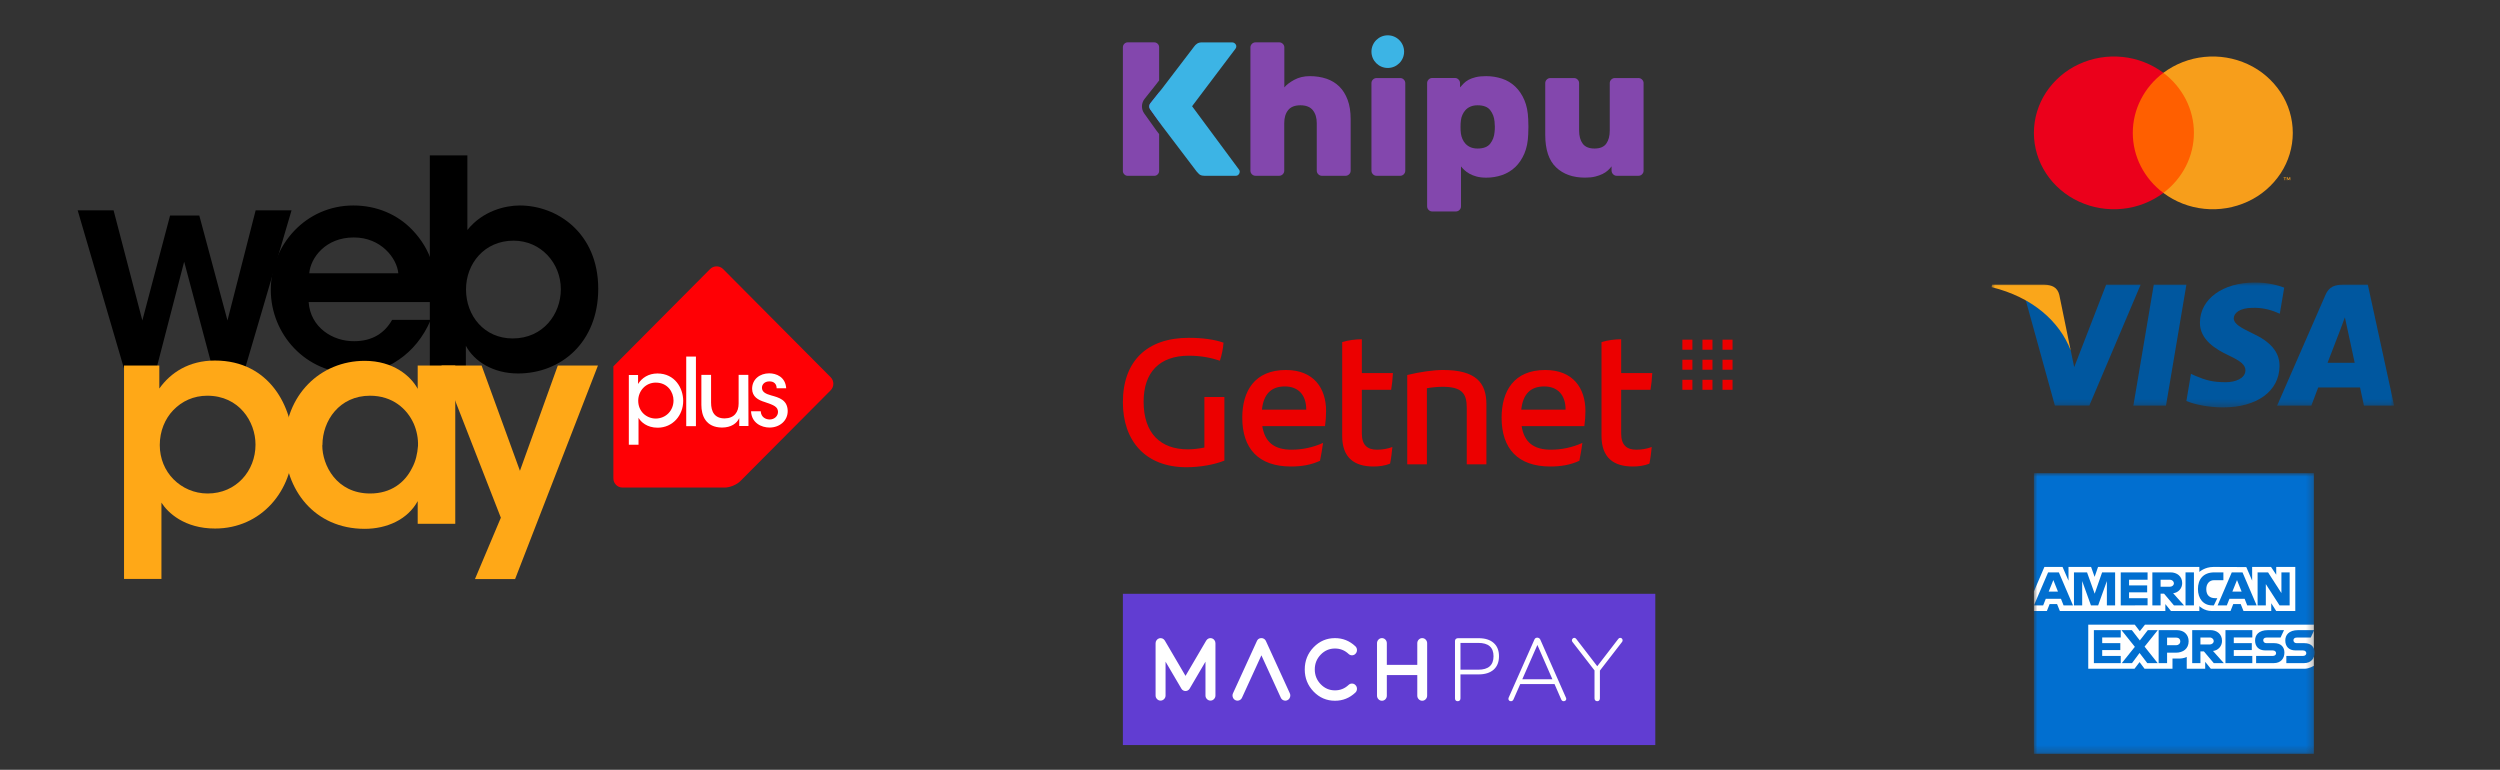 <svg width="354" height="109" viewBox="0 0 354 109" fill="none" xmlns="http://www.w3.org/2000/svg">
<rect x="0" y="0" width="354" height="109" fill="#333333" stroke="none"/>
<g clip-path="url(#clip0_113_16)">
<path d="M11 29.786H16.083L20.157 45.379L24.082 30.519H28.221L32.21 45.379L36.199 29.786H41.282L34.698 52.194H30.108L26.077 37.054L22.152 52.194H17.562L11 29.786Z" fill="black"/>
<path d="M43.705 42.769C43.941 46.349 47.115 48.355 50.161 48.312C52.755 48.312 54.493 47.126 55.522 45.293H60.991C59.94 47.773 58.353 49.649 56.487 50.922C54.621 52.237 52.434 52.884 50.118 52.884C43.255 52.884 38.344 47.298 38.344 41.044C38.344 34.682 43.298 29.096 50.032 29.096C53.356 29.096 56.273 30.368 58.353 32.525C61.077 35.35 62.085 38.844 61.634 42.769H43.705ZM56.401 38.693C56.208 36.58 53.956 33.603 50.075 33.625C46.129 33.625 43.984 36.472 43.791 38.693H56.401Z" fill="black"/>
<path d="M60.862 22H66.181V32.568C68.368 29.829 71.585 29.096 73.601 29.096C78.877 29.096 84.71 32.978 84.71 40.893C84.71 48.485 79.435 52.884 73.344 52.884C69.848 52.884 67.146 51.181 65.966 48.959V52.194H60.862V22ZM79.413 40.936C79.413 37.27 76.604 34.078 72.722 34.078C68.583 34.078 65.988 37.334 65.988 40.979C65.988 44.732 68.583 47.924 72.593 47.924C76.925 47.924 79.413 44.452 79.413 40.979V40.936Z" fill="black"/>
<path d="M17.562 51.763H22.559V55.019C24.146 52.776 26.741 51.051 30.43 51.051C38.215 51.051 41.496 57.694 41.496 63.129C41.496 69.491 36.993 74.84 30.452 74.84C26.119 74.84 23.76 72.597 22.86 71.173V81.978H17.562V51.763ZM36.178 62.934C36.178 59.721 33.861 56.033 29.358 56.033C27.406 56.033 25.755 56.809 24.532 58.082C23.353 59.311 22.624 61.058 22.624 63.021C22.624 64.94 23.353 66.644 24.575 67.873C25.798 69.103 27.492 69.879 29.401 69.879C33.454 69.879 36.178 66.666 36.178 62.978V62.934Z" fill="#FFA817"/>
<path d="M64.465 74.171H59.146V70.957C57.731 73.567 54.771 74.883 51.64 74.883C44.498 74.883 40.316 69.297 40.316 62.978C40.316 55.925 45.378 51.094 51.64 51.094C55.693 51.094 58.181 53.251 59.146 55.062V51.763H64.465V74.171ZM45.635 63.064C45.635 65.846 47.63 69.879 52.412 69.879C55.372 69.879 57.323 68.326 58.331 66.299C58.867 65.328 59.103 64.25 59.189 63.15C59.232 62.093 59.017 60.993 58.589 60.001C57.645 57.888 55.586 56.033 52.391 56.033C48.08 56.033 45.657 59.548 45.657 63.021L45.635 63.064Z" fill="#FFA817"/>
<path d="M70.921 73.308L62.514 51.763H68.197L73.623 66.666L78.984 51.763H84.668L72.936 82H67.253L70.921 73.308Z" fill="#FFA817"/>
<path d="M102.381 38.089C101.888 37.593 101.052 37.593 100.559 38.089L87.755 50.965L86.855 51.871V53.165V67.744C86.855 68.456 87.433 69.038 88.141 69.038H102.639C103.347 69.038 104.333 68.628 104.826 68.132L117.63 55.257C118.123 54.761 118.123 53.919 117.63 53.423L102.381 38.089Z" fill="#FF0005"/>
<path d="M89.042 53.1H90.35V54.372C90.886 53.51 91.83 52.884 93.095 52.884C95.562 52.884 96.741 54.955 96.741 56.766C96.741 58.815 95.261 60.562 93.117 60.562C91.616 60.562 90.736 59.743 90.415 59.16V62.978H89.042V53.1ZM95.369 56.702C95.369 55.515 94.532 54.178 92.859 54.178C92.152 54.178 91.53 54.459 91.079 54.933C90.65 55.386 90.372 56.033 90.372 56.745C90.372 57.456 90.629 58.082 91.079 58.535C91.53 58.988 92.173 59.268 92.859 59.268C94.318 59.247 95.369 58.125 95.369 56.702Z" fill="white"/>
<path d="M97.17 50.49H98.543V60.346H97.17V50.49Z" fill="white"/>
<path d="M105.984 60.325H104.676V59.203C104.333 59.958 103.518 60.541 102.231 60.541C99.915 60.519 99.314 58.837 99.314 57.327V53.078H100.687V57.004C100.687 58.298 101.18 59.247 102.617 59.247C103.968 59.225 104.59 58.362 104.59 57.133V53.078H105.963L105.984 60.325Z" fill="white"/>
<path d="M109.973 54.976C109.973 54.416 109.63 53.984 108.922 54.006C108.257 54.006 107.871 54.459 107.893 54.933C107.914 55.516 108.429 55.774 109.201 55.99C110.295 56.292 111.496 56.615 111.539 58.168C111.56 59.57 110.402 60.541 108.965 60.541C107.828 60.541 106.413 59.894 106.349 58.233H107.721C107.764 59.117 108.472 59.398 108.987 59.398C109.651 59.398 110.166 58.923 110.166 58.319C110.145 57.608 109.608 57.37 108.322 56.939C107.314 56.637 106.52 56.163 106.499 55.062C106.499 53.682 107.614 52.863 108.922 52.863C109.909 52.863 111.217 53.359 111.324 54.976H109.973Z" fill="white"/>
</g>
<path d="M186.672 24.678C186.814 24.82 186.981 24.891 187.18 24.891H190.532C190.726 24.891 190.897 24.82 191.039 24.678C191.182 24.535 191.253 24.369 191.253 24.17V16.854C191.253 15.81 191.111 14.903 190.826 14.139C190.541 13.374 190.147 12.748 189.644 12.249C189.136 11.751 188.528 11.385 187.821 11.143C187.109 10.906 186.33 10.782 185.48 10.782C184.645 10.782 183.909 10.953 183.273 11.3C182.632 11.646 182.162 12.007 181.863 12.377V6.714C181.863 6.519 181.792 6.348 181.649 6.211C181.507 6.068 181.341 5.997 181.146 5.997H177.78C177.586 5.997 177.415 6.068 177.272 6.211C177.13 6.353 177.059 6.519 177.059 6.714V24.17C177.059 24.364 177.13 24.535 177.272 24.678C177.415 24.82 177.581 24.891 177.78 24.891H181.132C181.326 24.891 181.497 24.82 181.635 24.678C181.777 24.535 181.849 24.369 181.849 24.17V17.438C181.849 16.674 182.029 16.061 182.395 15.601C182.76 15.14 183.339 14.908 184.137 14.908C184.934 14.908 185.518 15.14 185.893 15.601C186.264 16.061 186.454 16.674 186.454 17.438V24.17C186.458 24.369 186.53 24.535 186.672 24.678Z" fill="#8347AD"/>
<path d="M198.275 11.053H194.919C194.724 11.053 194.553 11.124 194.411 11.267C194.268 11.409 194.197 11.575 194.197 11.77V24.17C194.197 24.364 194.268 24.535 194.411 24.678C194.553 24.82 194.719 24.891 194.919 24.891H198.27C198.465 24.891 198.636 24.82 198.774 24.678C198.916 24.535 198.987 24.369 198.987 24.17V11.77C198.987 11.575 198.916 11.404 198.774 11.267C198.636 11.124 198.47 11.053 198.275 11.053Z" fill="#8347AD"/>
<path d="M215.849 21.749C216.177 20.984 216.357 20.082 216.395 19.033C216.414 18.767 216.424 18.407 216.424 17.956C216.424 17.505 216.414 17.144 216.395 16.878C216.357 15.833 216.177 14.927 215.849 14.162C215.522 13.398 215.09 12.767 214.558 12.259C214.028 11.753 213.393 11.372 212.697 11.143C211.985 10.906 211.235 10.782 210.437 10.782C209.853 10.782 209.36 10.83 208.961 10.929C208.562 11.029 208.225 11.152 207.95 11.3C207.674 11.452 207.447 11.623 207.257 11.817C207.071 12.012 206.896 12.197 206.739 12.377V11.765C206.739 11.57 206.668 11.399 206.526 11.257C206.383 11.115 206.217 11.043 206.022 11.043H202.804C202.609 11.043 202.438 11.115 202.296 11.257C202.153 11.399 202.082 11.566 202.082 11.765V29.221C202.082 29.416 202.153 29.586 202.296 29.729C202.438 29.871 202.604 29.942 202.804 29.942H206.155C206.35 29.942 206.521 29.871 206.663 29.729C206.806 29.586 206.877 29.42 206.877 29.221V23.562C207 23.724 207.162 23.894 207.356 24.079C207.551 24.265 207.793 24.44 208.073 24.597C208.358 24.758 208.695 24.891 209.084 24.996C209.474 25.1 209.925 25.157 210.442 25.157C211.24 25.157 211.994 25.034 212.702 24.787C213.409 24.54 214.031 24.16 214.563 23.657C215.09 23.149 215.522 22.513 215.849 21.749ZM211.629 18.715C211.577 19.337 211.373 19.878 211.017 20.339C210.66 20.799 210.067 21.032 209.232 21.032C208.842 21.032 208.505 20.97 208.22 20.847C207.953 20.733 207.712 20.565 207.513 20.353C207.328 20.149 207.181 19.921 207.076 19.674C206.972 19.427 206.901 19.171 206.863 18.9C206.825 18.634 206.81 18.326 206.81 17.97C206.81 17.614 206.829 17.305 206.863 17.039C206.896 16.773 206.967 16.517 207.076 16.265C207.181 16.019 207.328 15.791 207.513 15.586C207.698 15.382 207.935 15.216 208.22 15.093C208.505 14.969 208.842 14.908 209.232 14.908C210.067 14.908 210.66 15.14 211.017 15.601C211.373 16.061 211.577 16.602 211.629 17.224C211.686 17.723 211.686 18.221 211.629 18.715Z" fill="#8347AD"/>
<path d="M228.42 24.678C228.562 24.82 228.729 24.891 228.928 24.891H232.014C232.208 24.891 232.379 24.82 232.517 24.678C232.659 24.535 232.731 24.369 232.731 24.17V11.77C232.731 11.575 232.659 11.404 232.517 11.267C232.375 11.124 232.208 11.053 232.014 11.053H228.662C228.467 11.053 228.297 11.124 228.154 11.267C228.012 11.409 227.941 11.575 227.941 11.77V18.501C227.941 19.266 227.774 19.878 227.447 20.339C227.119 20.799 226.564 21.032 225.785 21.032C225.007 21.032 224.446 20.799 224.109 20.339C223.772 19.878 223.601 19.266 223.601 18.501V11.77C223.601 11.575 223.53 11.404 223.388 11.267C223.245 11.124 223.079 11.053 222.88 11.053H219.528C219.334 11.053 219.163 11.124 219.02 11.267C218.878 11.409 218.807 11.575 218.807 11.77V19.085C218.807 21.179 219.315 22.712 220.335 23.69C221.356 24.668 222.728 25.152 224.446 25.152C224.997 25.152 225.472 25.105 225.871 25.005C226.269 24.906 226.621 24.782 226.92 24.635C227.224 24.483 227.475 24.317 227.679 24.127C227.871 23.955 228.044 23.764 228.197 23.557V24.17C228.206 24.369 228.278 24.535 228.42 24.678Z" fill="#8347AD"/>
<path d="M196.509 9.624C195.232 9.624 194.197 8.584 194.197 7.312C194.197 6.035 195.237 5 196.509 5C197.786 5 198.821 6.04 198.821 7.312C198.826 8.584 197.786 9.624 196.509 9.624Z" fill="#3CB4E5"/>
<path d="M164.218 17.372V12.952L162.898 14.609C162.694 14.865 162.685 15.226 162.874 15.496L164.218 17.372Z" fill="#743CEB"/>
<path d="M163.928 6.201C163.863 6.135 163.785 6.083 163.699 6.048C163.614 6.013 163.522 5.996 163.429 5.997H159.679C159.498 5.997 159.342 6.063 159.204 6.201C159.071 6.334 159 6.505 159 6.7V24.217C159 24.398 159.066 24.554 159.204 24.692C159.337 24.825 159.498 24.896 159.679 24.896H163.429C163.629 24.896 163.795 24.83 163.928 24.692C164.061 24.559 164.132 24.398 164.132 24.217V18.986L163.719 18.44L163.709 18.43L163.7 18.416L162.019 16.061C161.578 15.444 161.597 14.594 162.072 14.001L163.724 11.922L164.132 11.39V6.695C164.132 6.5 164.065 6.334 163.928 6.201Z" fill="#8347AD"/>
<path d="M174.98 24.891C175.141 24.891 175.279 24.834 175.383 24.716C175.492 24.597 175.545 24.469 175.545 24.326C175.545 24.184 175.507 24.075 175.436 24.004L168.799 15.041L174.951 6.889C175.023 6.799 175.06 6.69 175.06 6.567C175.06 6.424 175.004 6.291 174.885 6.177C174.814 6.106 174.728 6.054 174.638 6.025C174.586 6.011 174.524 6.002 174.467 6.002H170.204C169.914 6.002 169.687 6.059 169.516 6.177C169.345 6.296 169.212 6.415 169.126 6.543L164.536 12.558L162.874 14.647C162.779 14.765 162.727 14.908 162.727 15.055C162.722 15.202 162.765 15.344 162.855 15.473L163.714 16.674L164.536 17.818L169.473 24.322C169.525 24.393 169.634 24.507 169.796 24.659C169.895 24.754 170.033 24.82 170.204 24.858C170.308 24.882 170.422 24.891 170.551 24.891H174.98Z" fill="#3CB4E5"/>
<path d="M241.065 55.2H242.485V53.779H241.065V55.2ZM238.223 49.518H239.644V48.097H238.223V49.518ZM238.223 52.358H239.644V50.938H238.223V52.358ZM243.906 49.518H245.327V48.097H243.906V49.518ZM241.065 52.358H242.485V50.938H241.065V52.358ZM238.223 55.2H239.644V53.779H238.223V55.2ZM241.065 49.518H242.485V48.097H241.065V49.518ZM243.906 52.358H245.327V50.938H243.906V52.358ZM243.906 55.2H245.327V53.779H243.906V55.2ZM178.69 58.009C178.917 55.858 179.954 54.719 181.929 54.719C183.852 54.719 184.965 55.935 184.965 58.009H178.69ZM182.081 52.391C177.652 52.391 175.906 55.377 175.906 59.148C175.906 63.475 178.157 66.057 182.814 66.057C184.308 66.057 185.649 65.829 186.913 65.247C187.091 64.412 187.243 63.45 187.344 62.716C185.944 63.348 184.426 63.676 182.89 63.678C180.41 63.678 179.094 62.59 178.74 60.338H187.623C187.724 59.604 187.774 58.971 187.774 58.187C187.774 54.998 186.055 52.391 182.081 52.391ZM196.986 55.2C197.113 54.467 197.189 53.682 197.239 52.822H192.837V48.039C191.976 48.039 190.913 48.165 190.053 48.444V61.729C190.053 64.817 191.773 66.057 194.481 66.057C195.265 66.057 196.076 65.956 196.835 65.652C196.986 64.918 197.088 64.058 197.163 63.298C196.466 63.552 195.73 63.68 194.988 63.678C193.646 63.678 192.837 63.045 192.837 61.4V55.2H196.986ZM233.708 55.2C233.835 54.467 233.91 53.682 233.962 52.822H229.557V48.039C228.697 48.039 227.635 48.165 226.774 48.444V61.729C226.774 64.817 228.495 66.057 231.203 66.057C231.987 66.057 232.797 65.956 233.556 65.652C233.708 64.918 233.809 64.058 233.886 63.298C233.188 63.552 232.451 63.68 231.709 63.678C230.368 63.678 229.558 63.045 229.558 61.4V55.2H233.708ZM215.412 58.009C215.639 55.858 216.677 54.719 218.651 54.719C220.575 54.719 221.687 55.935 221.687 58.009H215.412ZM218.803 52.391C214.374 52.391 212.628 55.377 212.628 59.148C212.628 63.475 214.88 66.057 219.537 66.057C221.03 66.057 222.371 65.829 223.637 65.247C223.813 64.412 223.965 63.45 224.067 62.716C222.667 63.348 221.148 63.676 219.612 63.678C217.132 63.678 215.816 62.59 215.463 60.338H224.344C224.447 59.625 224.497 58.906 224.496 58.187C224.496 54.998 222.775 52.391 218.802 52.391H218.803ZM170.54 63.375C169.78 63.526 168.945 63.628 168.211 63.628C164.365 63.628 161.936 61.401 161.936 56.871C161.936 52.721 164.188 50.367 168.338 50.367C170.11 50.367 171.502 50.671 172.741 51.075C172.995 50.291 173.197 49.355 173.247 48.52C171.931 48.064 170.287 47.836 168.338 47.836C162.416 47.836 159 51.126 159 56.971C159 62.337 162.112 66.159 168.009 66.159C169.907 66.159 171.931 65.803 173.373 65.222V56.212H170.54V63.375ZM204.326 52.39C202.985 52.39 201.036 52.669 199.264 53.099V65.753H202.048V54.971C202.776 54.846 203.512 54.778 204.25 54.769C207.034 54.769 207.692 55.731 207.692 57.73V65.752H210.475V57.249C210.475 54.187 208.982 52.39 204.326 52.39Z" fill="#EC0000"/>
<path fill-rule="evenodd" clip-rule="evenodd" d="M159 84.082H234.391V105.5H159V84.082Z" fill="#613DD2"/>
<path fill-rule="evenodd" clip-rule="evenodd" d="M221.785 98.962C221.785 99.008 221.775 99.053 221.755 99.094C221.736 99.135 221.708 99.172 221.672 99.201C221.598 99.26 221.505 99.291 221.409 99.289C221.338 99.288 221.269 99.266 221.209 99.226C221.149 99.181 221.101 99.12 221.072 99.05L220.121 96.864H215.267L214.304 99.05C214.228 99.209 214.112 99.289 213.953 99.289C213.858 99.291 213.765 99.26 213.69 99.201C213.658 99.168 213.632 99.129 213.615 99.086C213.597 99.043 213.589 98.996 213.59 98.95C213.588 98.902 213.597 98.855 213.615 98.811L217.269 90.569C217.344 90.385 217.481 90.293 217.681 90.293C217.773 90.293 217.857 90.319 217.932 90.368C218.011 90.414 218.073 90.485 218.107 90.569L221.747 98.811C221.772 98.862 221.785 98.912 221.785 98.962ZM215.555 96.186H219.821L217.694 91.323L215.555 96.186ZM206.415 99.29C206.31 99.294 206.207 99.258 206.127 99.189C206.061 99.113 206.027 99.013 206.027 98.887V90.758C206.027 90.649 206.065 90.557 206.14 90.482C206.222 90.407 206.33 90.366 206.441 90.368H209.368C210.285 90.368 210.995 90.591 211.495 91.034C212.004 91.478 212.258 92.107 212.258 92.919C212.258 93.74 212.004 94.376 211.495 94.829C210.986 95.273 210.277 95.495 209.368 95.495H206.803V98.887C206.803 99.012 206.766 99.113 206.69 99.189C206.624 99.255 206.533 99.29 206.415 99.29ZM209.318 94.829C210.761 94.829 211.483 94.193 211.483 92.919C211.483 91.663 210.761 91.035 209.318 91.035H206.803V94.829H209.318ZM229.424 90.318C229.315 90.318 229.223 90.369 229.149 90.469L226.171 94.339L223.193 90.469C223.118 90.368 223.026 90.318 222.918 90.318C222.872 90.318 222.827 90.328 222.786 90.348C222.745 90.368 222.709 90.396 222.68 90.431C222.648 90.462 222.623 90.499 222.606 90.54C222.588 90.581 222.58 90.625 222.58 90.67C222.58 90.762 222.609 90.842 222.668 90.909L225.783 94.93V98.887C225.783 99.004 225.816 99.1 225.883 99.176C225.921 99.213 225.966 99.243 226.015 99.262C226.065 99.282 226.118 99.291 226.171 99.289C226.287 99.289 226.379 99.251 226.446 99.176C226.515 99.095 226.551 98.992 226.546 98.886V94.955L229.674 90.91C229.732 90.844 229.763 90.759 229.761 90.671C229.762 90.624 229.754 90.578 229.737 90.535C229.72 90.491 229.694 90.452 229.662 90.419C229.631 90.387 229.594 90.362 229.553 90.344C229.512 90.327 229.468 90.318 229.424 90.319V90.318ZM171.401 90.358C171.314 90.358 171.228 90.374 171.142 90.407C170.995 90.469 170.88 90.569 170.797 90.71L167.869 95.705L164.941 90.71C164.863 90.573 164.741 90.467 164.596 90.407C164.454 90.351 164.297 90.342 164.149 90.383C163.994 90.428 163.87 90.517 163.774 90.647C163.679 90.773 163.629 90.927 163.631 91.084V98.479C163.631 98.679 163.7 98.849 163.839 98.99C163.975 99.133 164.139 99.205 164.334 99.205C164.529 99.205 164.695 99.133 164.834 98.99C164.973 98.85 165.043 98.68 165.043 98.479V93.693L167.304 97.545C167.368 97.658 167.471 97.732 167.583 97.785C167.672 97.828 167.77 97.85 167.869 97.85C167.968 97.85 168.065 97.828 168.154 97.785C168.268 97.732 168.37 97.655 168.435 97.545L170.695 93.693V98.479C170.695 98.679 170.765 98.849 170.904 98.99C171.043 99.133 171.21 99.205 171.404 99.205C171.599 99.205 171.764 99.133 171.898 98.99C172.037 98.85 172.107 98.68 172.107 98.479V91.084C172.107 90.92 172.059 90.775 171.964 90.648C171.9 90.558 171.816 90.485 171.718 90.435C171.62 90.384 171.511 90.358 171.401 90.358ZM178.614 90.358C178.208 90.358 178.058 90.593 177.975 90.774L174.593 98.168C174.551 98.255 174.528 98.349 174.523 98.445C174.518 98.54 174.533 98.636 174.565 98.726C174.631 98.917 174.75 99.056 174.926 99.142C175.1 99.229 175.28 99.238 175.465 99.171C175.649 99.103 175.783 98.978 175.866 98.798L178.615 92.792L181.363 98.798C181.446 98.978 181.581 99.103 181.765 99.171C181.852 99.204 181.945 99.219 182.037 99.214C182.13 99.209 182.221 99.185 182.303 99.142C182.479 99.056 182.599 98.917 182.664 98.726C182.697 98.636 182.711 98.54 182.706 98.445C182.702 98.349 182.678 98.255 182.637 98.168L179.255 90.773C179.171 90.593 178.983 90.357 178.615 90.357L178.614 90.358ZM189.031 90.358C187.852 90.358 186.844 90.79 186.005 91.654C185.17 92.523 184.753 93.568 184.753 94.795C184.753 96.015 185.17 97.06 186.005 97.929C186.844 98.794 187.852 99.226 189.031 99.226C190.137 99.226 191.1 98.841 191.919 98.072C192.063 97.935 192.138 97.765 192.147 97.563C192.154 97.36 192.093 97.185 191.96 97.035C191.9 96.962 191.826 96.903 191.741 96.861C191.656 96.819 191.564 96.796 191.469 96.793C191.273 96.785 191.104 96.849 190.96 96.985C190.417 97.499 189.774 97.755 189.031 97.755C188.244 97.755 187.571 97.465 187.012 96.887C186.453 96.307 186.173 95.61 186.173 94.788C186.173 93.974 186.452 93.276 187.012 92.697C187.571 92.118 188.244 91.829 189.031 91.829C189.774 91.829 190.417 92.085 190.96 92.598C191.104 92.734 191.273 92.799 191.469 92.791C191.665 92.782 191.829 92.701 191.96 92.548C192.092 92.399 192.154 92.224 192.147 92.021C192.145 91.925 192.124 91.831 192.084 91.743C192.045 91.656 191.989 91.577 191.919 91.512C191.1 90.742 190.138 90.358 189.031 90.358ZM201.385 90.358C201.193 90.358 201.03 90.429 200.893 90.57C200.755 90.713 200.687 90.883 200.687 91.082V94.147H196.375V91.082C196.375 90.883 196.308 90.713 196.176 90.57C196.113 90.502 196.037 90.448 195.952 90.412C195.867 90.375 195.776 90.356 195.683 90.357C195.49 90.357 195.327 90.428 195.19 90.57C195.124 90.638 195.071 90.718 195.036 90.805C195 90.893 194.983 90.987 194.985 91.082V98.502C194.985 98.701 195.053 98.872 195.19 99.013C195.327 99.155 195.491 99.226 195.683 99.226C195.874 99.226 196.038 99.155 196.175 99.013C196.306 98.876 196.378 98.692 196.375 98.502V95.588H200.687V98.502C200.687 98.7 200.755 98.871 200.893 99.012C201.03 99.154 201.193 99.226 201.385 99.226C201.576 99.226 201.74 99.154 201.877 99.012C202.015 98.871 202.084 98.7 202.084 98.502V91.082C202.085 90.987 202.068 90.893 202.032 90.805C201.997 90.718 201.945 90.638 201.878 90.57C201.815 90.502 201.739 90.448 201.654 90.412C201.57 90.375 201.478 90.356 201.386 90.357L201.385 90.358Z" fill="white"/>
<path d="M311.287 10.312H301.374V27.318H311.287V10.312Z" fill="#FF5F00"/>
<path d="M302.003 18.815C302.003 17.172 302.393 15.552 303.14 14.089C303.9 12.602 304.992 11.311 306.331 10.312C304.64 9.051 302.637 8.273 300.538 8.062C298.43 7.845 296.302 8.199 294.378 9.088C292.485 9.958 290.874 11.34 289.725 13.077C288.603 14.781 288.003 16.775 288 18.815C288 20.845 288.598 22.834 289.725 24.553C290.854 26.274 292.465 27.657 294.378 28.543C296.302 29.432 298.43 29.786 300.538 29.568C302.637 29.358 304.64 28.58 306.331 27.318C304.992 26.321 303.9 25.029 303.14 23.543C302.392 22.079 302.003 20.459 302.003 18.815Z" fill="#EB001B"/>
<path d="M324.66 18.815C324.658 20.855 324.058 22.85 322.935 24.553C321.787 26.291 320.176 27.673 318.284 28.543C316.36 29.431 314.232 29.786 312.123 29.568C310.024 29.358 308.022 28.58 306.331 27.318C307.668 26.319 308.759 25.027 309.519 23.542C310.266 22.078 310.656 20.459 310.658 18.816C310.658 17.178 310.268 15.562 309.519 14.089C308.759 12.603 307.668 11.312 306.331 10.312C308.022 9.051 310.024 8.273 312.123 8.062C314.232 7.845 316.36 8.199 318.284 9.088C320.176 9.958 321.787 11.34 322.935 13.077C324.058 14.78 324.658 16.775 324.66 18.815Z" fill="#F79E1B"/>
<path d="M323.577 25.517V25.168H323.723V25.098H323.35V25.168H323.496V25.517H323.577ZM324.305 25.517V25.098H324.189L324.058 25.386L323.925 25.098H323.811V25.517H323.891V25.201L324.015 25.473H324.099L324.223 25.199V25.517H324.305Z" fill="#F79E1B"/>
<mask id="mask0_113_16" style="mask-type:luminance" maskUnits="userSpaceOnUse" x="282" y="40" width="58" height="18">
<path d="M282 40H339.01V57.693H282V40Z" fill="white"/>
</mask>
<g mask="url(#mask0_113_16)">
<path d="M306.704 57.437H302.086L304.975 40.311H309.593L306.704 57.437Z" fill="#00579F"/>
<path d="M323.445 40.729C322.535 40.382 321.09 40 319.303 40C314.743 40 311.531 42.333 311.511 45.667C311.474 48.126 313.811 49.492 315.559 50.313C317.346 51.15 317.954 51.698 317.954 52.446C317.935 53.592 316.51 54.121 315.18 54.121C313.336 54.121 312.348 53.849 310.847 53.211L310.239 52.936L309.593 56.782C310.675 57.254 312.671 57.674 314.743 57.693C319.588 57.693 322.743 55.397 322.781 51.844C322.799 49.894 321.565 48.4 318.904 47.179C317.289 46.396 316.299 45.867 316.299 45.066C316.319 44.337 317.137 43.59 318.96 43.59C320.141 43.556 321.315 43.78 322.4 44.245L322.818 44.427L323.445 40.729Z" fill="#00579F"/>
<path d="M329.584 51.37C329.965 50.387 331.428 46.578 331.428 46.578C331.409 46.614 331.808 45.575 332.036 44.938L332.358 46.414C332.358 46.414 333.233 50.514 333.423 51.37H329.584ZM335.285 40.311H331.712C330.612 40.311 329.774 40.62 329.299 41.732L322.439 57.437H327.285L328.254 54.868H334.184C334.316 55.469 334.735 57.437 334.735 57.437H339.011L335.285 40.311Z" fill="#00579F"/>
<path d="M298.23 40.311L293.707 51.99L293.213 49.621C292.377 46.888 289.754 43.918 286.828 42.442L290.97 57.42H295.854L303.113 40.311H298.23Z" fill="#00579F"/>
<path d="M289.507 40.311H282.076L282 40.657C287.796 42.078 291.635 45.504 293.211 49.621L291.596 41.751C291.331 40.657 290.513 40.347 289.507 40.311Z" fill="#FAA61A"/>
</g>
<mask id="mask1_113_16" style="mask-type:luminance" maskUnits="userSpaceOnUse" x="288" y="67" width="40" height="40">
<path d="M288 67H327.748V106.748H288V67Z" fill="white"/>
</mask>
<g mask="url(#mask1_113_16)">
<path d="M288 67H327.649V88.457L325.687 91.532L327.649 94.267V106.748H288V86.52L289.227 85.107L288 83.754V67Z" fill="#016FD0"/>
<path d="M295.696 94.697V88.457H302.287L302.994 89.382L303.725 88.457H327.648V94.267C327.648 94.267 327.023 94.692 326.3 94.697H313.052L312.255 93.714V94.697H309.642V93.017C309.642 93.017 309.286 93.252 308.513 93.252H307.624V94.697H303.669L302.963 93.754L302.246 94.697H295.696Z" fill="white"/>
<path d="M288 83.754L289.487 80.279H292.056L292.9 82.225V80.279H296.096L296.598 81.687L297.084 80.279H311.428V80.988C311.428 80.988 312.181 80.279 313.421 80.279L318.075 80.297L318.904 82.216V80.279H321.578L322.313 81.382V80.279H325.013V86.52H322.313L321.609 85.414V86.52H317.679L317.285 85.537H316.228L315.84 86.52H313.175C312.109 86.52 311.428 85.828 311.428 85.828V86.52H307.411L306.613 85.537V86.52H291.677L291.281 85.537H290.228L289.836 86.52H288V83.754Z" fill="white"/>
<path d="M290.012 81.049L288.007 85.721H289.313L289.682 84.787H291.832L292.2 85.721H293.534L291.532 81.049H290.012ZM290.753 82.137L291.409 83.772H290.095L290.753 82.137Z" fill="#016FD0"/>
<path d="M293.673 85.721V81.049L295.527 81.055L296.607 84.068L297.658 81.049H299.5V85.721H298.334V82.278L297.098 85.721H296.076L294.838 82.278V85.721H293.673Z" fill="#016FD0"/>
<path d="M300.296 85.721V81.049H304.097V82.093H301.474V82.892H304.038V83.877H301.474V84.708H304.097V85.719L300.296 85.721Z" fill="#016FD0"/>
<path d="M304.774 81.049V85.721H305.94V84.063H306.429L307.828 85.721H309.251L307.718 84.001C308.072 83.966 308.4 83.798 308.637 83.532C308.874 83.266 309.002 82.921 308.997 82.565C308.997 81.582 308.227 81.049 307.367 81.049H304.774ZM305.94 82.095H307.271C307.591 82.095 307.824 82.344 307.824 82.587C307.824 82.897 307.522 83.078 307.289 83.078H305.94V82.095Z" fill="#016FD0"/>
<path d="M310.661 85.721H309.471V81.049H310.661V85.721Z" fill="#016FD0"/>
<path d="M313.482 85.721H313.226C311.983 85.721 311.229 84.74 311.229 83.403C311.229 82.036 311.976 81.049 313.544 81.049H314.832V82.155H313.497C312.859 82.155 312.409 82.653 312.409 83.416C312.409 84.319 312.924 84.701 313.667 84.701H313.974L313.482 85.721Z" fill="#016FD0"/>
<path d="M316.019 81.049L314.014 85.721H315.318L315.689 84.787H317.839L318.207 85.721H319.54L317.539 81.049H316.019ZM316.76 82.137L317.416 83.772H316.102L316.76 82.137Z" fill="#016FD0"/>
<path d="M319.676 85.721V81.049H321.157L323.049 83.983V81.049H324.214V85.721H322.782L320.841 82.708V85.721H319.676Z" fill="#016FD0"/>
<path d="M296.494 93.899V89.223H300.297V90.269H297.672V91.067H300.236V92.052H297.672V92.883H300.297V93.895L296.494 93.899Z" fill="#016FD0"/>
<path d="M315.126 93.899V89.223H318.927V90.269H316.304V91.067H318.855V92.052H316.304V92.883H318.927V93.895L315.126 93.899Z" fill="#016FD0"/>
<path d="M300.446 93.899L302.296 91.591L300.4 89.225H301.869L302.998 90.688L304.131 89.225H305.541L303.671 91.562L305.526 93.899H304.057L302.961 92.459L301.893 93.899H300.446Z" fill="#016FD0"/>
<path d="M305.663 89.226V93.899H306.859V92.422H308.086C309.123 92.422 309.911 91.871 309.911 90.796C309.911 89.909 309.293 89.226 308.238 89.226H305.663ZM306.859 90.283H308.151C308.487 90.283 308.726 90.489 308.726 90.822C308.726 91.132 308.487 91.358 308.147 91.358H306.859V90.283Z" fill="#016FD0"/>
<path d="M310.416 89.226V93.899H311.581V92.238H312.071L313.469 93.899H314.893L313.359 92.177C313.713 92.141 314.041 91.974 314.278 91.708C314.515 91.443 314.643 91.098 314.638 90.742C314.638 89.757 313.869 89.225 313.009 89.225L310.416 89.226ZM311.581 90.271H312.913C313.233 90.271 313.464 90.522 313.464 90.762C313.464 91.073 313.164 91.255 312.929 91.255H311.581V90.271Z" fill="#016FD0"/>
<path d="M319.467 93.899V92.883H321.8C322.145 92.883 322.295 92.697 322.295 92.491C322.295 92.296 322.145 92.097 321.8 92.097H320.747C319.831 92.097 319.319 91.537 319.319 90.697C319.319 89.947 319.787 89.226 321.148 89.226H323.417L322.927 90.276H320.963C320.589 90.276 320.474 90.475 320.474 90.663C320.474 90.856 320.617 91.069 320.902 91.069H322.006C323.029 91.069 323.471 91.651 323.471 92.412C323.471 93.228 322.978 93.899 321.952 93.899H319.467Z" fill="#016FD0"/>
<path d="M323.745 93.899V92.883H326.077C326.422 92.883 326.572 92.697 326.572 92.491C326.572 92.296 326.422 92.097 326.077 92.097H325.024C324.108 92.097 323.597 91.537 323.597 90.697C323.597 89.947 324.065 89.226 325.425 89.226H327.694L327.205 90.276H325.243C324.867 90.276 324.751 90.475 324.751 90.663C324.751 90.856 324.894 91.069 325.181 91.069H326.285C327.306 91.069 327.749 91.651 327.749 92.412C327.749 93.228 327.255 93.899 326.229 93.899H323.745Z" fill="#016FD0"/>
</g>
<defs>
<clipPath id="clip0_113_16">
<rect width="107" height="60" fill="white" transform="translate(11 22)"/>
</clipPath>
</defs>
</svg>
